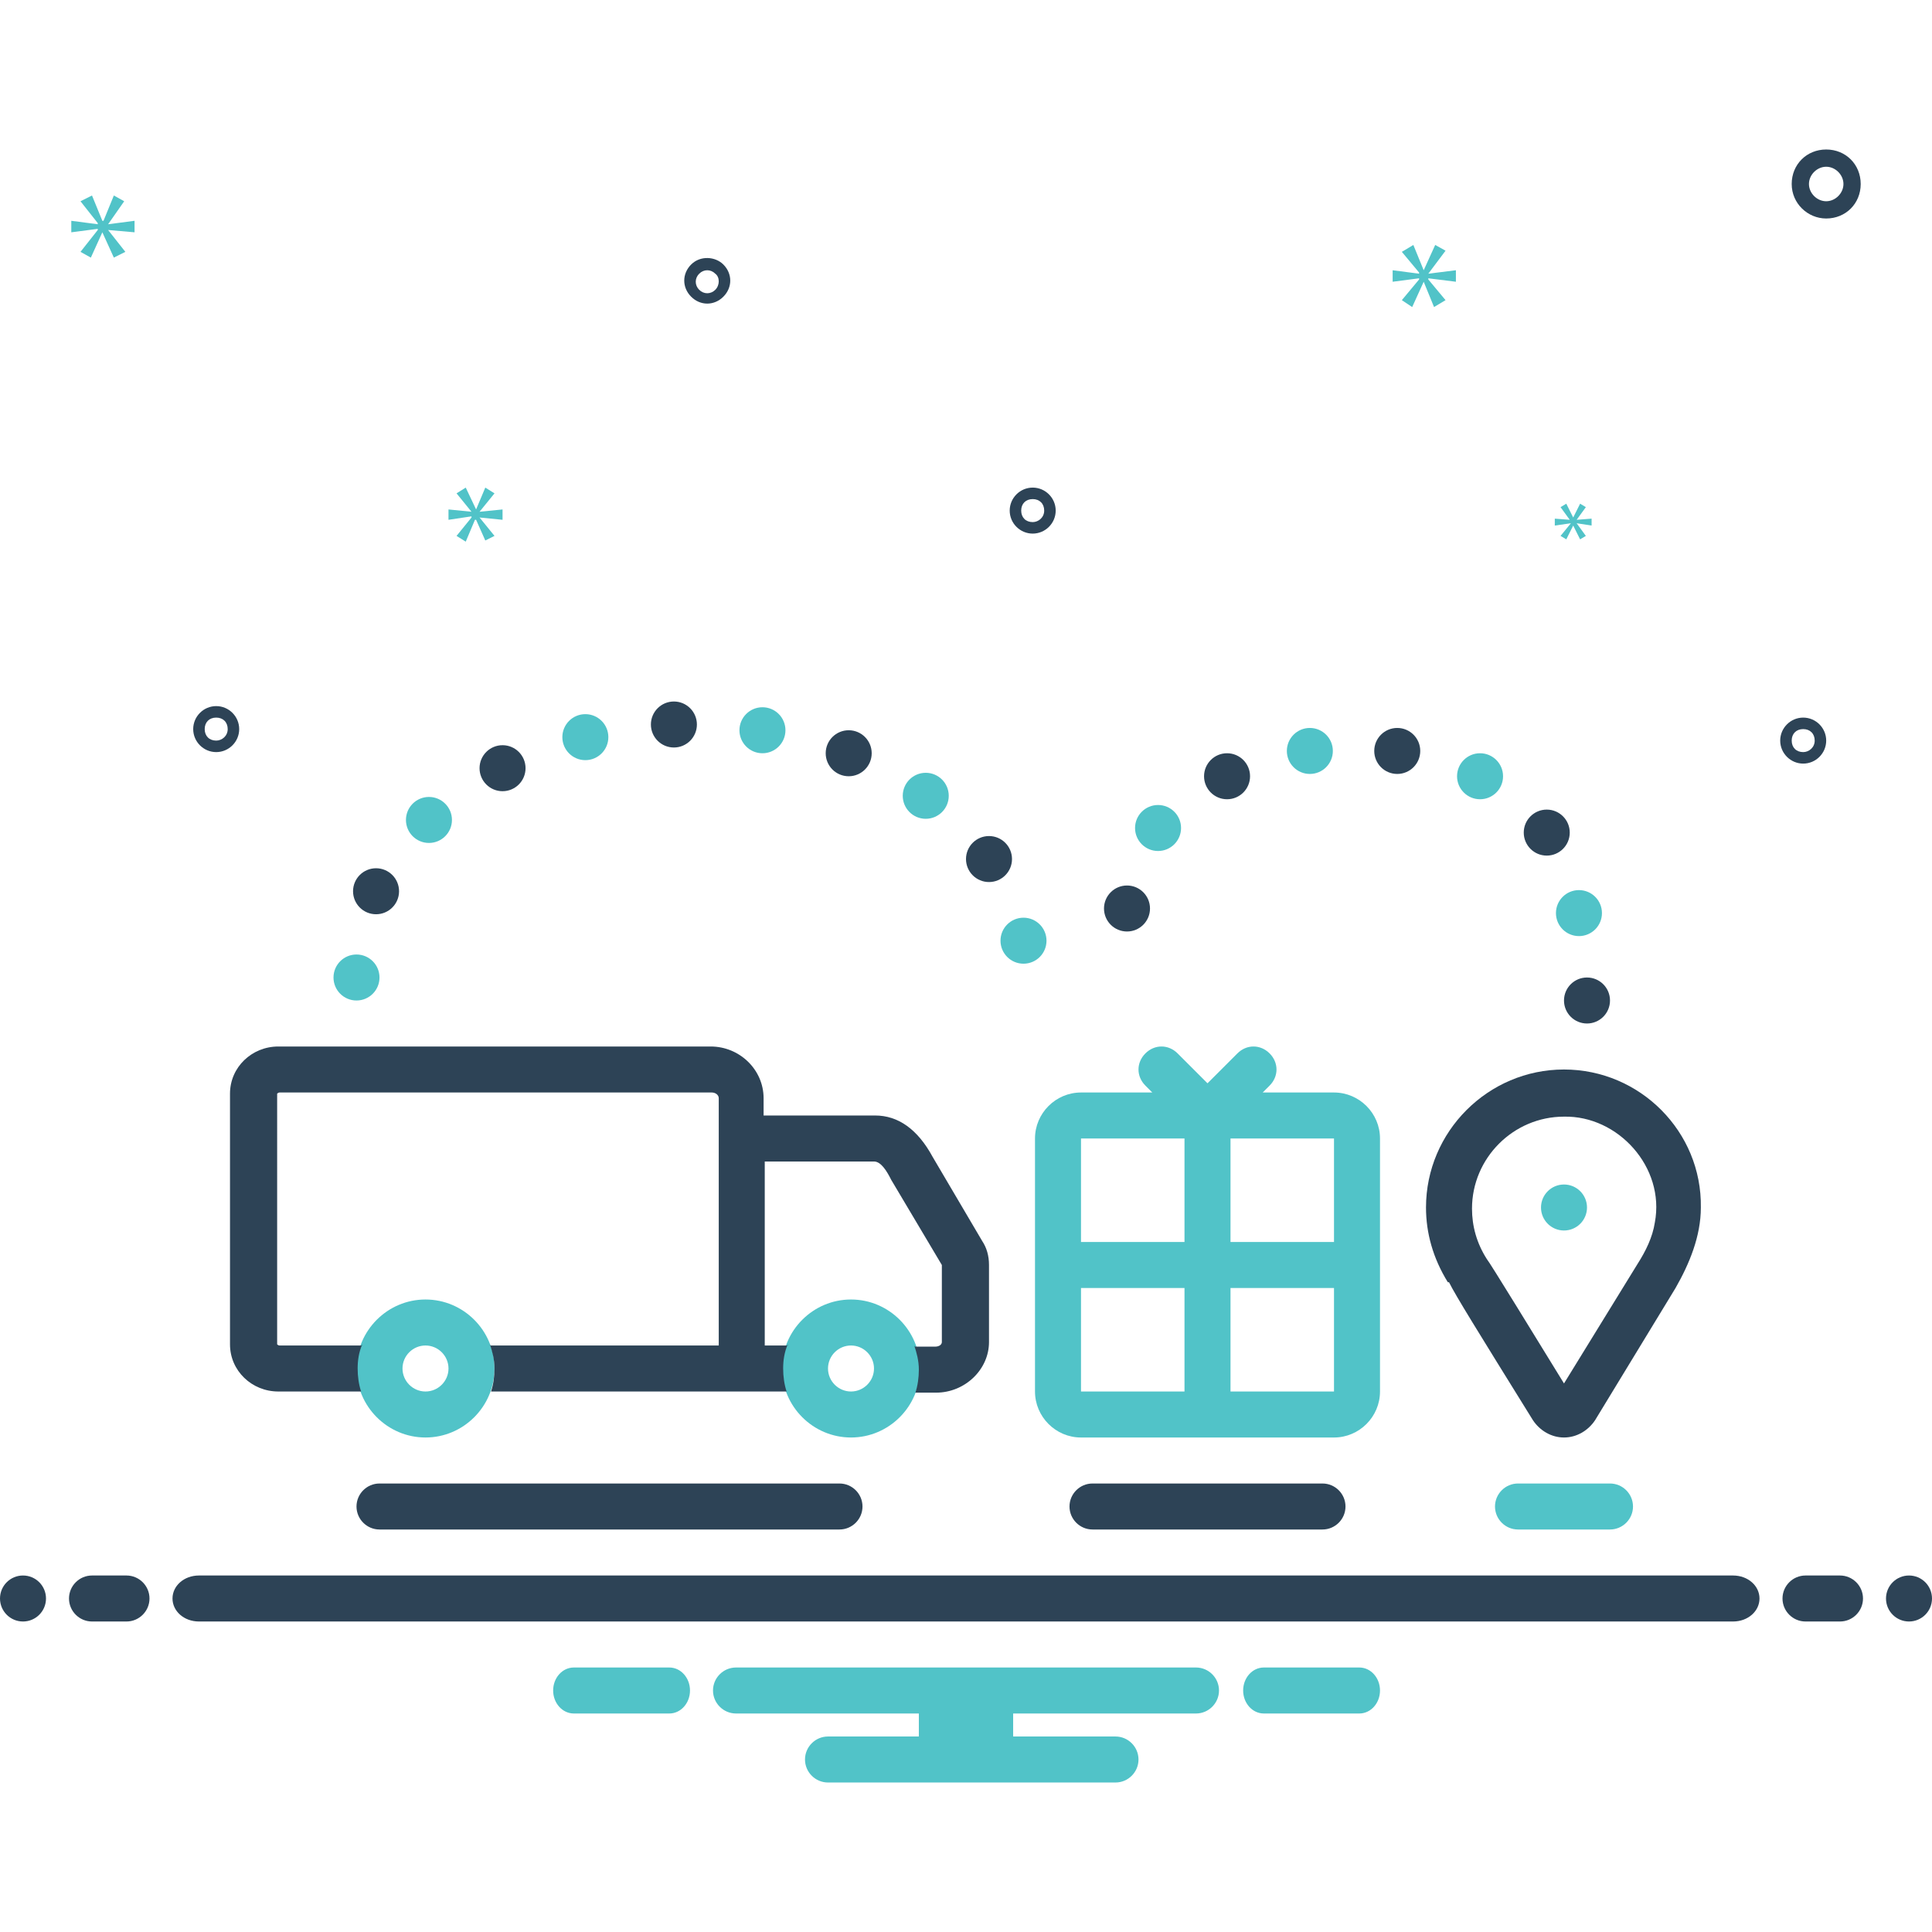 <?xml version="1.0" encoding="UTF-8"?> <svg xmlns="http://www.w3.org/2000/svg" xmlns:xlink="http://www.w3.org/1999/xlink" version="1.1" id="Layer_1" x="0px" y="0px" viewBox="0 0 168 168" style="enable-background:new 0 0 168 168;" xml:space="preserve"> <style type="text/css"> .st0{fill:#2D4356;} .st1{fill:#51C3C8;} </style> <path class="st0" d="M136,93c-6.6,0-12,5.4-12,12c0,2.2,0.6,4.4,1.9,6.5h0.1c0.6,1.2,2.4,4.1,7.3,12c0.6,0.9,1.6,1.5,2.7,1.5 s2.1-0.6,2.7-1.5l7-11.5c1.2-2.1,2.2-4.5,2.2-7C148,98.4,142.6,93,136,93z M143.9,106.3c-0.2,1.3-0.8,2.5-1.5,3.6l-6.4,10.4 c-2.4-3.9-6.5-10.6-6.7-10.8c-0.9-1.4-1.3-2.9-1.3-4.4c0-4.4,3.6-8,8-8C140.7,97,144.8,101.5,143.9,106.3z"></path> <circle class="st1" cx="136" cy="105" r="2"></circle> <path class="st1" d="M116,95h-6.2l0.6-0.6c0.8-0.8,0.8-2,0-2.8s-2-0.8-2.8,0l-2.6,2.6l-2.6-2.6c-0.8-0.8-2-0.8-2.8,0s-0.8,2,0,2.8 l0.6,0.6H94c-2.2,0-4,1.8-4,4v22c0,2.2,1.8,4,4,4h22c2.2,0,4-1.8,4-4V99C120,96.8,118.2,95,116,95z M103,121h-9v-9h9V121z M103,108 h-9v-9h9V108z M107,99h9v9h-9V99z M107,121v-9h9v9H107z"></path> <path class="st0" d="M73,129H33c-1.1,0-2,0.9-2,2s0.9,2,2,2h40c1.1,0,2-0.9,2-2S74.1,129,73,129z"></path> <path class="st1" d="M140,129h-8c-1.1,0-2,0.9-2,2s0.9,2,2,2h8c1.1,0,2-0.9,2-2S141.1,129,140,129z"></path> <path class="st0" d="M115,129H95c-1.1,0-2,0.9-2,2s0.9,2,2,2h20c1.1,0,2-0.9,2-2S116.1,129,115,129z"></path> <circle class="st0" cx="138" cy="87" r="2"></circle> <circle class="st1" cx="137.3" cy="79.4" r="2"></circle> <circle class="st0" cx="134.5" cy="72.4" r="2"></circle> <circle class="st1" cx="128.7" cy="67.5" r="2"></circle> <circle class="st0" cx="121.5" cy="65.3" r="2"></circle> <circle class="st1" cx="113.9" cy="65.3" r="2"></circle> <circle class="st0" cx="106.7" cy="67.5" r="2"></circle> <circle class="st1" cx="100.7" cy="72" r="2"></circle> <circle class="st0" cx="98" cy="79" r="2"></circle> <circle class="st1" cx="89" cy="81.8" r="2"></circle> <circle class="st0" cx="86" cy="74.7" r="2"></circle> <circle class="st1" cx="80.5" cy="69.2" r="2"></circle> <circle class="st0" cx="73.8" cy="65.5" r="2"></circle> <circle class="st1" cx="66.3" cy="63.5" r="2"></circle> <circle class="st0" cx="58.6" cy="63" r="2"></circle> <circle class="st1" cx="50.9" cy="64.1" r="2"></circle> <circle class="st0" cx="43.7" cy="66.8" r="2"></circle> <circle class="st1" cx="37.3" cy="71.3" r="2"></circle> <circle class="st0" cx="32.7" cy="77.5" r="2"></circle> <circle class="st1" cx="31" cy="85" r="2"></circle> <g> <path class="st0" d="M158.8,19c1.7,0,3-1.3,3-3s-1.3-3-3-3s-3,1.3-3,3S157.2,19,158.8,19z M158.8,14.5c0.8,0,1.5,0.7,1.5,1.5 c0,0.8-0.7,1.5-1.5,1.5s-1.5-0.7-1.5-1.5S158,14.5,158.8,14.5z"></path> <path class="st0" d="M89.8,42.4c-1.1,0-2,0.9-2,2s0.9,2,2,2s2-0.9,2-2S90.9,42.4,89.8,42.4z M89.8,45.4c-0.6,0-1-0.4-1-1s0.4-1,1-1 s1,0.4,1,1S90.3,45.4,89.8,45.4z"></path> <path class="st0" d="M156.8,62.4c-1.1,0-2,0.9-2,2s0.9,2,2,2s2-0.9,2-2S157.9,62.4,156.8,62.4z M156.8,65.4c-0.6,0-1-0.4-1-1 s0.4-1,1-1s1,0.4,1,1S157.3,65.4,156.8,65.4z"></path> <path class="st0" d="M18.8,61.4c-1.1,0-2,0.9-2,2s0.9,2,2,2s2-0.9,2-2S19.9,61.4,18.8,61.4z M18.8,64.4c-0.6,0-1-0.4-1-1s0.4-1,1-1 s1,0.4,1,1S19.3,64.4,18.8,64.4z"></path> <path class="st0" d="M60.1,23c-0.8,0.8-0.8,2,0,2.8s2,0.8,2.8,0s0.8-2,0-2.8C62.2,22.3,60.9,22.2,60.1,23z M62.2,25.2 c-0.4,0.4-1,0.4-1.4,0s-0.4-1,0-1.4s1-0.4,1.4,0C62.6,24.1,62.6,24.8,62.2,25.2z"></path> </g> <path class="st1" d="M9.4,19.5l1.4-2L9.9,17L9,19.2H8.9L8,17l-1,0.5l1.5,1.9v0.1l-2.3-0.3v1l2.3-0.3V20L7,21.9l0.9,0.5l1-2.2l1,2.2 l1-0.5L9.4,20l2.3,0.2v-1L9.4,19.5z"></path> <path class="st1" d="M136.6,45.5l-0.9,1.1l0.5,0.3l0.6-1.2l0.6,1.2l0.5-0.3l-0.8-1.1l1.3,0.2v-0.6l-1.3,0.1l0.8-1.1l-0.5-0.3 l-0.6,1.2l-0.6-1.2l-0.5,0.3l0.8,1.1l-1.3-0.1v0.6L136.6,45.5z"></path> <path class="st1" d="M126.6,24.5v-1l-2.4,0.3l1.5-2l-0.9-0.5l-1,2.2l-0.9-2.2l-1,0.6l1.5,1.8v0.1l-2.3-0.3v1l2.3-0.3v0.1l-1.5,1.8 l0.9,0.6l1-2.2l0.9,2.2l1-0.6l-1.5-1.8v-0.1L126.6,24.5z"></path> <path class="st1" d="M41.7,44.5l1.3-1.6l-0.8-0.5l-0.8,1.9l-0.9-1.9l-0.8,0.5l1.3,1.6l-2-0.2v0.9l2-0.3V45l-1.3,1.6l0.8,0.5l0.8-1.9 h0.1l0.8,1.8l0.8-0.4L41.7,45l2,0.2v-0.9L41.7,44.5L41.7,44.5z"></path> <circle class="st0" cx="2" cy="139" r="2"></circle> <path class="st0" d="M11,137H8c-1.1,0-2,0.9-2,2s0.9,2,2,2h3c1.1,0,2-0.9,2-2S12.1,137,11,137z"></path> <path class="st0" d="M160,137h-3c-1.1,0-2,0.9-2,2s0.9,2,2,2h3c1.1,0,2-0.9,2-2S161.1,137,160,137z"></path> <circle class="st0" cx="166" cy="139" r="2"></circle> <path class="st1" d="M118.2,145h-8.3c-1,0-1.8,0.9-1.8,2s0.8,2,1.8,2h8.3c1,0,1.8-0.9,1.8-2S119.2,145,118.2,145z"></path> <path class="st1" d="M58.2,145h-8.3c-1,0-1.8,0.9-1.8,2s0.8,2,1.8,2h8.3c1,0,1.8-0.9,1.8-2S59.2,145,58.2,145z"></path> <path class="st1" d="M104,145H64c-1.1,0-2,0.9-2,2s0.9,2,2,2h15.9v2H72c-1.1,0-2,0.9-2,2s0.9,2,2,2h25c1.1,0,2-0.9,2-2s-0.9-2-2-2 h-8.9v-2H104c1.1,0,2-0.9,2-2S105.1,145,104,145z"></path> <path class="st0" d="M150.7,137H17.3c-1.3,0-2.3,0.9-2.3,2s1,2,2.3,2h133.4c1.3,0,2.3-0.9,2.3-2S152,137,150.7,137z"></path> <path class="st1" d="M37,125c-3.3,0-6-2.7-6-6s2.7-6,6-6s6,2.7,6,6S40.3,125,37,125z M37,117c-1.1,0-2,0.9-2,2s0.9,2,2,2s2-0.9,2-2 S38.1,117,37,117z"></path> <path class="st1" d="M74,125c-3.3,0-6-2.7-6-6s2.7-6,6-6s6,2.7,6,6S77.3,125,74,125z M74,117c-1.1,0-2,0.9-2,2s0.9,2,2,2s2-0.9,2-2 S75.1,117,74,117z"></path> <path class="st0" d="M85.4,107.9l-4.3-7.3c-1.3-2.4-3-3.6-5-3.6h-9.7v-1.5c0-2.5-2.1-4.5-4.6-4.5H24.2c-2.3,0-4.2,1.8-4.2,4.1v21.8 c0,2.3,1.9,4.1,4.2,4.1h7.2c-0.2-0.6-0.3-1.3-0.3-2s0.1-1.4,0.4-2.1v0.1h-7.2c-0.1,0-0.2-0.1-0.2-0.1V95.1c0,0,0.1-0.1,0.2-0.1h37.6 c0.3,0,0.6,0.2,0.6,0.5V117H42.6c0,0,0,0,0-0.1c0.2,0.6,0.4,1.3,0.4,2.1c0,0.7-0.1,1.4-0.3,2h25.7c-0.2-0.6-0.3-1.3-0.3-2 s0.1-1.4,0.4-2.1v0.1h-2v-16H76c0.6,0,1.1,0.8,1.5,1.6l4.4,7.4v6.7c0,0.2-0.2,0.4-0.6,0.4h-1.8c0,0,0,0,0-0.1 c0.2,0.6,0.4,1.3,0.4,2.1c0,0.7-0.1,1.4-0.3,2h1.8c2.5,0,4.6-2,4.6-4.4V110C86,109.2,85.8,108.5,85.4,107.9z"></path> </svg> 